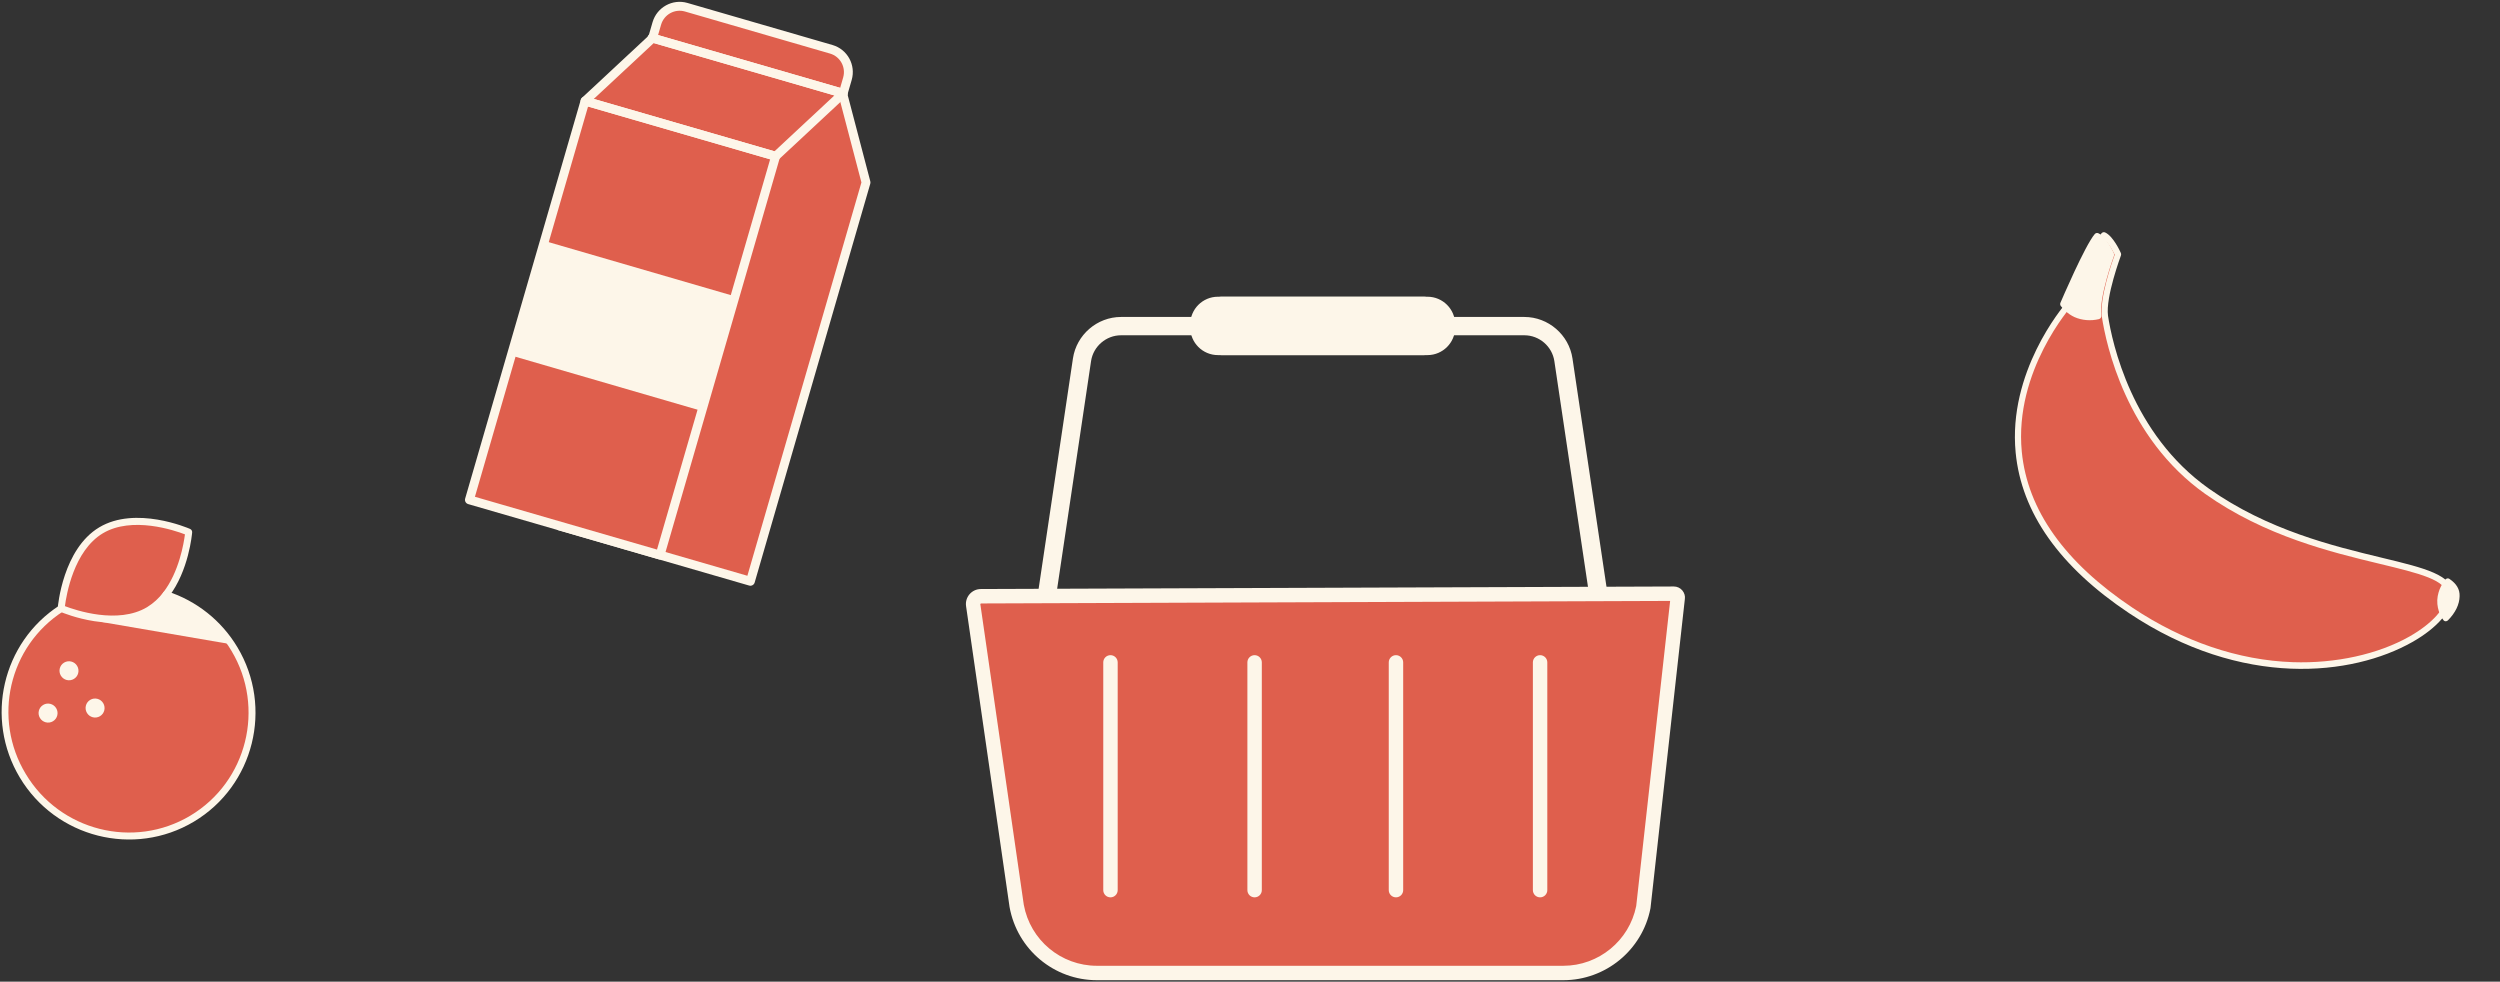 <svg width="792" height="311" viewBox="0 0 792 311" fill="none" xmlns="http://www.w3.org/2000/svg">
<rect x="0" y="0" width="792" height="311" fill="#333333" stroke="none"/>
<path d="M327.175 221.645C327.034 221.645 326.889 221.635 326.744 221.612C325.16 221.376 324.065 219.9 324.301 218.315L339.908 113.552C341.022 106.062 347.574 100.413 355.147 100.413H402.209C403.81 100.413 405.11 101.713 405.11 103.315C405.11 104.916 403.81 106.216 402.209 106.216H355.147C350.427 106.216 346.341 109.737 345.647 114.405L330.04 219.169C329.827 220.612 328.587 221.645 327.175 221.645Z" fill="#FDF6E9"/>
<path d="M451.161 112.499H385.857C381.002 112.499 377.065 108.563 377.065 103.707V102.792C377.065 97.937 381.002 94 385.857 94H451.161C452.617 94 453.799 95.182 453.799 96.639V109.863C453.799 111.319 452.617 112.499 451.161 112.499Z" fill="#FDF6E9"/>
<path d="M508.028 219.169L492.42 114.405C491.725 109.737 487.64 106.216 482.92 106.216H435.858C434.256 106.216 432.956 104.916 432.956 103.315C432.956 101.713 434.256 100.413 435.858 100.413H482.92C490.493 100.413 497.045 106.062 498.159 113.552L513.766 218.315C514.002 219.9 512.907 221.376 511.322 221.612C511.177 221.635 511.032 221.645 510.891 221.645C509.481 221.645 508.241 220.612 508.028 219.169Z" fill="#FDF6E9"/>
<path d="M384.267 109.863V96.639C384.267 95.182 385.449 94 386.906 94H452.209C457.065 94 461.001 97.937 461.001 102.792V103.707C461.001 108.563 457.065 112.499 452.209 112.499H386.906C385.451 112.499 384.267 111.319 384.267 109.863Z" fill="#FDF6E9"/>
<path d="M347.518 308.245H495.249C507.605 308.245 518.232 299.503 520.612 287.383L531.49 189.507C531.609 188.757 531.029 188.081 530.271 188.084L310.733 188.889C309.238 188.895 308.092 190.221 308.305 191.701L322.088 287.036C324.327 299.319 335.03 308.245 347.518 308.245Z" fill="#DF5F4D"/>
<path d="M347.518 310.527H495.249C508.662 310.527 520.27 300.978 522.852 287.821C522.865 287.759 522.875 287.696 522.883 287.634L533.763 189.76C533.91 188.845 533.616 187.811 532.945 187.026C532.276 186.245 531.305 185.799 530.277 185.799C530.272 185.799 530.268 185.799 530.263 185.799L310.729 186.604C309.355 186.609 308.051 187.207 307.153 188.248C306.254 189.29 305.852 190.666 306.049 192.026L319.831 287.361C322.278 300.82 333.917 310.527 347.518 310.527ZM518.352 287.033C516.153 298.006 506.452 305.961 495.249 305.961H347.516C336.126 305.961 326.377 297.83 324.336 286.629L310.567 191.375C310.569 191.375 310.741 191.175 310.742 191.175L529.099 190.372L518.352 287.033ZM529.235 189.15L529.224 189.244C529.226 189.212 529.23 189.18 529.235 189.15Z" fill="#FDF6E9"/>
<path d="M487.901 284.28C489.162 284.28 490.186 283.257 490.186 281.996V209.84C490.186 208.581 489.162 207.556 487.901 207.556C486.64 207.556 485.617 208.579 485.617 209.84V281.996C485.617 283.257 486.64 284.28 487.901 284.28Z" fill="#FDF6E9"/>
<path d="M442.244 284.28C443.505 284.28 444.528 283.257 444.528 281.996V209.84C444.528 208.581 443.505 207.556 442.244 207.556C440.983 207.556 439.96 208.579 439.96 209.84V281.996C439.96 283.257 440.983 284.28 442.244 284.28Z" fill="#FDF6E9"/>
<path d="M397.458 284.28C398.719 284.28 399.742 283.257 399.742 281.996V209.84C399.742 208.581 398.719 207.556 397.458 207.556C396.197 207.556 395.173 208.579 395.173 209.84V281.996C395.173 283.257 396.195 284.28 397.458 284.28Z" fill="#FDF6E9"/>
<path d="M351.799 284.28C353.06 284.28 354.083 283.257 354.083 281.996V209.84C354.083 208.581 353.06 207.556 351.799 207.556C350.538 207.556 349.514 208.579 349.514 209.84V281.996C349.514 283.257 350.538 284.28 351.799 284.28Z" fill="#FDF6E9"/>
<path d="M19.411 192.748C1.302 204.485 -3.829 228.741 7.95 246.925C19.728 265.109 43.957 270.334 62.065 258.596C80.174 246.859 85.306 222.602 73.527 204.419C68.6 196.812 61.2 191.139 52.586 188.366C51.1 190.34 49.254 192.015 47.148 193.303C36.265 199.814 20.188 193.078 19.411 192.748Z" fill="#DF5F4D"/>
<path d="M19.384 192.734L19.412 192.748C20.189 193.078 36.266 199.813 47.148 193.303C49.255 192.015 51.101 190.34 52.586 188.366C58.815 180.323 59.776 168.572 59.776 168.572C59.776 168.572 43.166 161.331 32.012 168.003C20.859 174.675 19.384 192.734 19.384 192.734Z" fill="#DF5F4D"/>
<path d="M61.443 260.288C80.455 248.916 86.633 224.136 75.216 205.05C70.18 196.621 62.252 190.315 52.92 187.317C52.341 187.128 51.721 187.445 51.535 188.025C51.349 188.604 51.667 189.227 52.245 189.415C52.249 189.416 52.251 189.417 52.254 189.418C61.073 192.252 68.568 198.213 73.328 206.18C84.12 224.221 78.28 247.644 60.31 258.394C42.34 269.143 18.939 263.212 8.148 245.171C-2.473 227.57 2.785 204.745 20.011 193.676C20.521 193.346 20.666 192.663 20.335 192.151C20.003 191.639 19.321 191.491 18.812 191.821C0.662 203.585 -4.886 227.665 6.26 246.3C17.676 265.385 42.432 271.661 61.443 260.288Z" fill="#FDF6E9"/>
<path d="M47.714 194.251C49.939 192.892 51.888 191.125 53.459 189.043C59.813 180.837 60.834 169.159 60.875 168.666C60.913 168.195 60.648 167.75 60.214 167.561C59.515 167.256 42.953 160.173 31.446 167.056C19.941 173.938 18.349 191.881 18.286 192.641C18.25 193.096 18.496 193.528 18.907 193.727L18.941 193.743C18.955 193.75 18.97 193.757 18.985 193.764C20.754 194.515 36.585 200.909 47.714 194.251ZM58.59 169.282C58.241 172.026 56.747 181.192 51.715 187.689C50.311 189.554 48.569 191.137 46.58 192.356C37.342 197.881 23.878 193.296 20.57 192.026C21.016 188.516 23.351 174.471 32.579 168.951C41.806 163.432 55.283 168.015 58.59 169.282Z" fill="#FDF6E9"/>
<path d="M24.437 210.958C23.582 209.529 21.734 209.061 20.309 209.913C18.885 210.765 18.424 212.614 19.279 214.044C20.134 215.473 21.982 215.941 23.406 215.089C24.831 214.237 25.292 212.388 24.437 210.958Z" fill="#FDF6E9"/>
<path d="M17.805 224.366C16.95 222.936 15.103 222.467 13.68 223.319C12.257 224.17 11.796 226.02 12.651 227.449C13.506 228.879 15.353 229.347 16.777 228.496C18.2 227.644 18.661 225.795 17.805 224.366Z" fill="#FDF6E9"/>
<path d="M32.7 222.765C31.845 221.336 29.998 220.867 28.574 221.719C27.15 222.57 26.689 224.42 27.544 225.849C28.399 227.279 30.246 227.747 31.67 226.896C33.094 226.044 33.555 224.195 32.7 222.765Z" fill="#FDF6E9"/>
<path d="M32.157 197.044L72.847 204.034L64.977 194.986L52.587 188.366L42.532 195.671L32.157 197.044Z" fill="#FDF6E9"/>
<path d="M675.021 193.382C726.751 227.916 775.645 202.99 776.103 188.511C776.49 176.515 734.183 180.375 699.167 155.612C679.063 141.374 669.549 117.869 666.843 100.214C665.993 93.928 670.997 80.604 670.997 80.604C670.997 80.604 668.777 75.61 666.466 74.558C663.385 78.136 655.609 96.225 655.609 96.225C655.609 96.225 608.185 148.762 675.021 193.382Z" fill="#DF5F4D"/>
<path d="M665.707 99.941C664.886 94.101 669.661 81.202 669.708 81.07C669.806 80.813 669.796 80.532 669.689 80.288C669.45 79.755 667.28 74.977 664.709 73.874C664.333 73.718 663.888 73.832 663.613 74.156C660.51 77.79 653.062 95.176 652.748 95.912C652.602 96.26 652.648 96.655 652.866 96.941C653.697 98 654.642 98.895 655.692 99.601C656.166 99.92 656.664 100.206 657.181 100.446C659.549 101.494 662.3 101.724 664.931 101.102C665.439 100.983 665.784 100.468 665.707 99.941Z" fill="#FDF6E9"/>
<path d="M779.2 188.876C779.289 186.703 778.23 184.907 775.961 183.38C775.55 183.103 774.999 183.21 774.683 183.621L774.627 183.697C774.055 184.436 772.312 186.685 772.127 190.114C772.013 193.677 773.753 196.045 774.098 196.482C774.158 196.553 774.229 196.618 774.302 196.668C774.439 196.76 774.602 196.813 774.775 196.824C775.041 196.833 775.3 196.724 775.498 196.533C777.885 194.127 779.163 191.474 779.2 188.876Z" fill="#FDF6E9"/>
<path d="M674.471 194.236C652.468 179.546 640.383 162.429 638.556 143.352C636.125 117.96 653.168 97.568 654.791 95.695C655.615 93.793 662.72 77.43 665.755 73.91C666.042 73.571 666.508 73.458 666.898 73.636C669.452 74.801 671.652 79.61 671.891 80.154C672.002 80.401 672.005 80.679 671.91 80.944C671.863 81.076 667.011 94.093 667.818 100.038C669.115 108.476 675.251 137.422 699.75 154.773C718.442 167.978 739.248 172.996 754.453 176.663C768.2 179.975 777.287 182.162 777.088 188.505C776.931 193.352 772.126 198.925 764.227 203.397C745.246 214.142 710.357 218.193 674.471 194.236ZM666.667 75.892C663.435 80.513 656.575 96.438 656.505 96.604C656.459 96.71 656.392 96.814 656.314 96.9C656.129 97.104 638.042 117.498 640.502 143.092C642.279 161.538 654.08 178.174 675.582 192.528C691.607 203.226 709.169 209.191 726.357 209.776C739.913 210.241 753.391 207.272 763.339 201.635C770.483 197.582 775 192.561 775.132 188.525C775.287 183.776 766.33 181.619 753.933 178.628C738.586 174.934 717.56 169.874 698.598 156.456C673.485 138.67 667.208 109.067 665.88 100.412C665.076 94.485 669.082 83.053 669.939 80.692C669.199 79.134 667.877 76.904 666.667 75.892Z" fill="#FDF6E9"/>
<path d="M266.944 29.526L206.56 12.02L213.972 40.304L177.344 166.643L237.728 184.151L274.359 57.81L266.944 29.526Z" fill="#DF5F4D"/>
<path d="M237.336 185.506L176.95 167.998C176.203 167.782 175.775 166.999 175.99 166.25L212.512 40.286L205.195 12.379C204.998 11.624 205.447 10.852 206.199 10.654C206.445 10.589 206.705 10.592 206.949 10.662L267.332 28.17C267.807 28.308 268.175 28.685 268.3 29.167L275.715 57.451C275.78 57.698 275.778 57.958 275.705 58.203L239.077 184.541C238.864 185.29 238.083 185.722 237.336 185.506ZM179.09 165.68L236.771 182.403L272.898 57.794L265.784 30.66L208.549 14.065L215.334 39.94C215.399 40.187 215.396 40.447 215.324 40.691L179.09 165.68Z" fill="#FDF6E9"/>
<path d="M148.635 158.321L209.017 175.883L245.541 49.551L185.159 31.988L148.635 158.321Z" fill="#DF5F4D"/>
<path d="M161.857 112.6L222.239 130.163L232.737 93.85L172.356 76.287L161.857 112.6Z" fill="#FDF6E9"/>
<path d="M217.386 2.288L263.351 15.615C267.335 16.77 269.623 20.943 268.464 24.937L267.117 29.578L206.731 12.069L208.077 7.428C209.236 3.435 213.405 1.135 217.386 2.288Z" fill="#DF5F4D"/>
<path d="M267.12 29.578L206.733 12.069L185.338 32.002L245.725 49.508L267.12 29.578Z" fill="#DF5F4D"/>
<path d="M208.702 177.205L148.316 159.696C147.569 159.48 147.141 158.697 147.359 157.948L183.987 31.609C184.205 30.86 184.985 30.428 185.732 30.644L246.116 48.153C246.863 48.368 247.294 49.152 247.076 49.901L210.445 176.24C210.23 176.989 209.449 177.421 208.702 177.205ZM150.455 157.378L208.137 174.101L243.979 50.473L186.298 33.751L150.455 157.378Z" fill="#FDF6E9"/>
<path d="M266.726 30.933L206.342 13.425C205.595 13.209 205.167 12.426 205.382 11.677L206.728 7.035C208.108 2.295 213.052 -0.434 217.78 0.932L263.745 14.26C268.471 15.636 271.187 20.587 269.817 25.329L268.471 29.971C268.253 30.72 267.473 31.152 266.726 30.933ZM208.479 11.107L266.163 27.832L267.115 24.546C268.051 21.302 266.191 17.915 262.96 16.973L216.994 3.645C213.76 2.712 210.378 4.579 209.433 7.821L208.479 11.107Z" fill="#FDF6E9"/>
<path d="M245.333 50.864L184.949 33.358C184.202 33.142 183.774 32.359 183.992 31.61C184.062 31.365 184.199 31.144 184.386 30.97L205.782 11.039C206.145 10.701 206.656 10.579 207.133 10.717L267.517 28.225C268.264 28.441 268.694 29.224 268.474 29.973C268.404 30.218 268.266 30.439 268.079 30.613L246.684 50.544C246.318 50.882 245.805 51.001 245.333 50.864ZM188.118 31.336L245.353 47.929L264.342 30.241L207.109 13.648L188.118 31.336Z" fill="#FDF6E9"/>
</svg>
